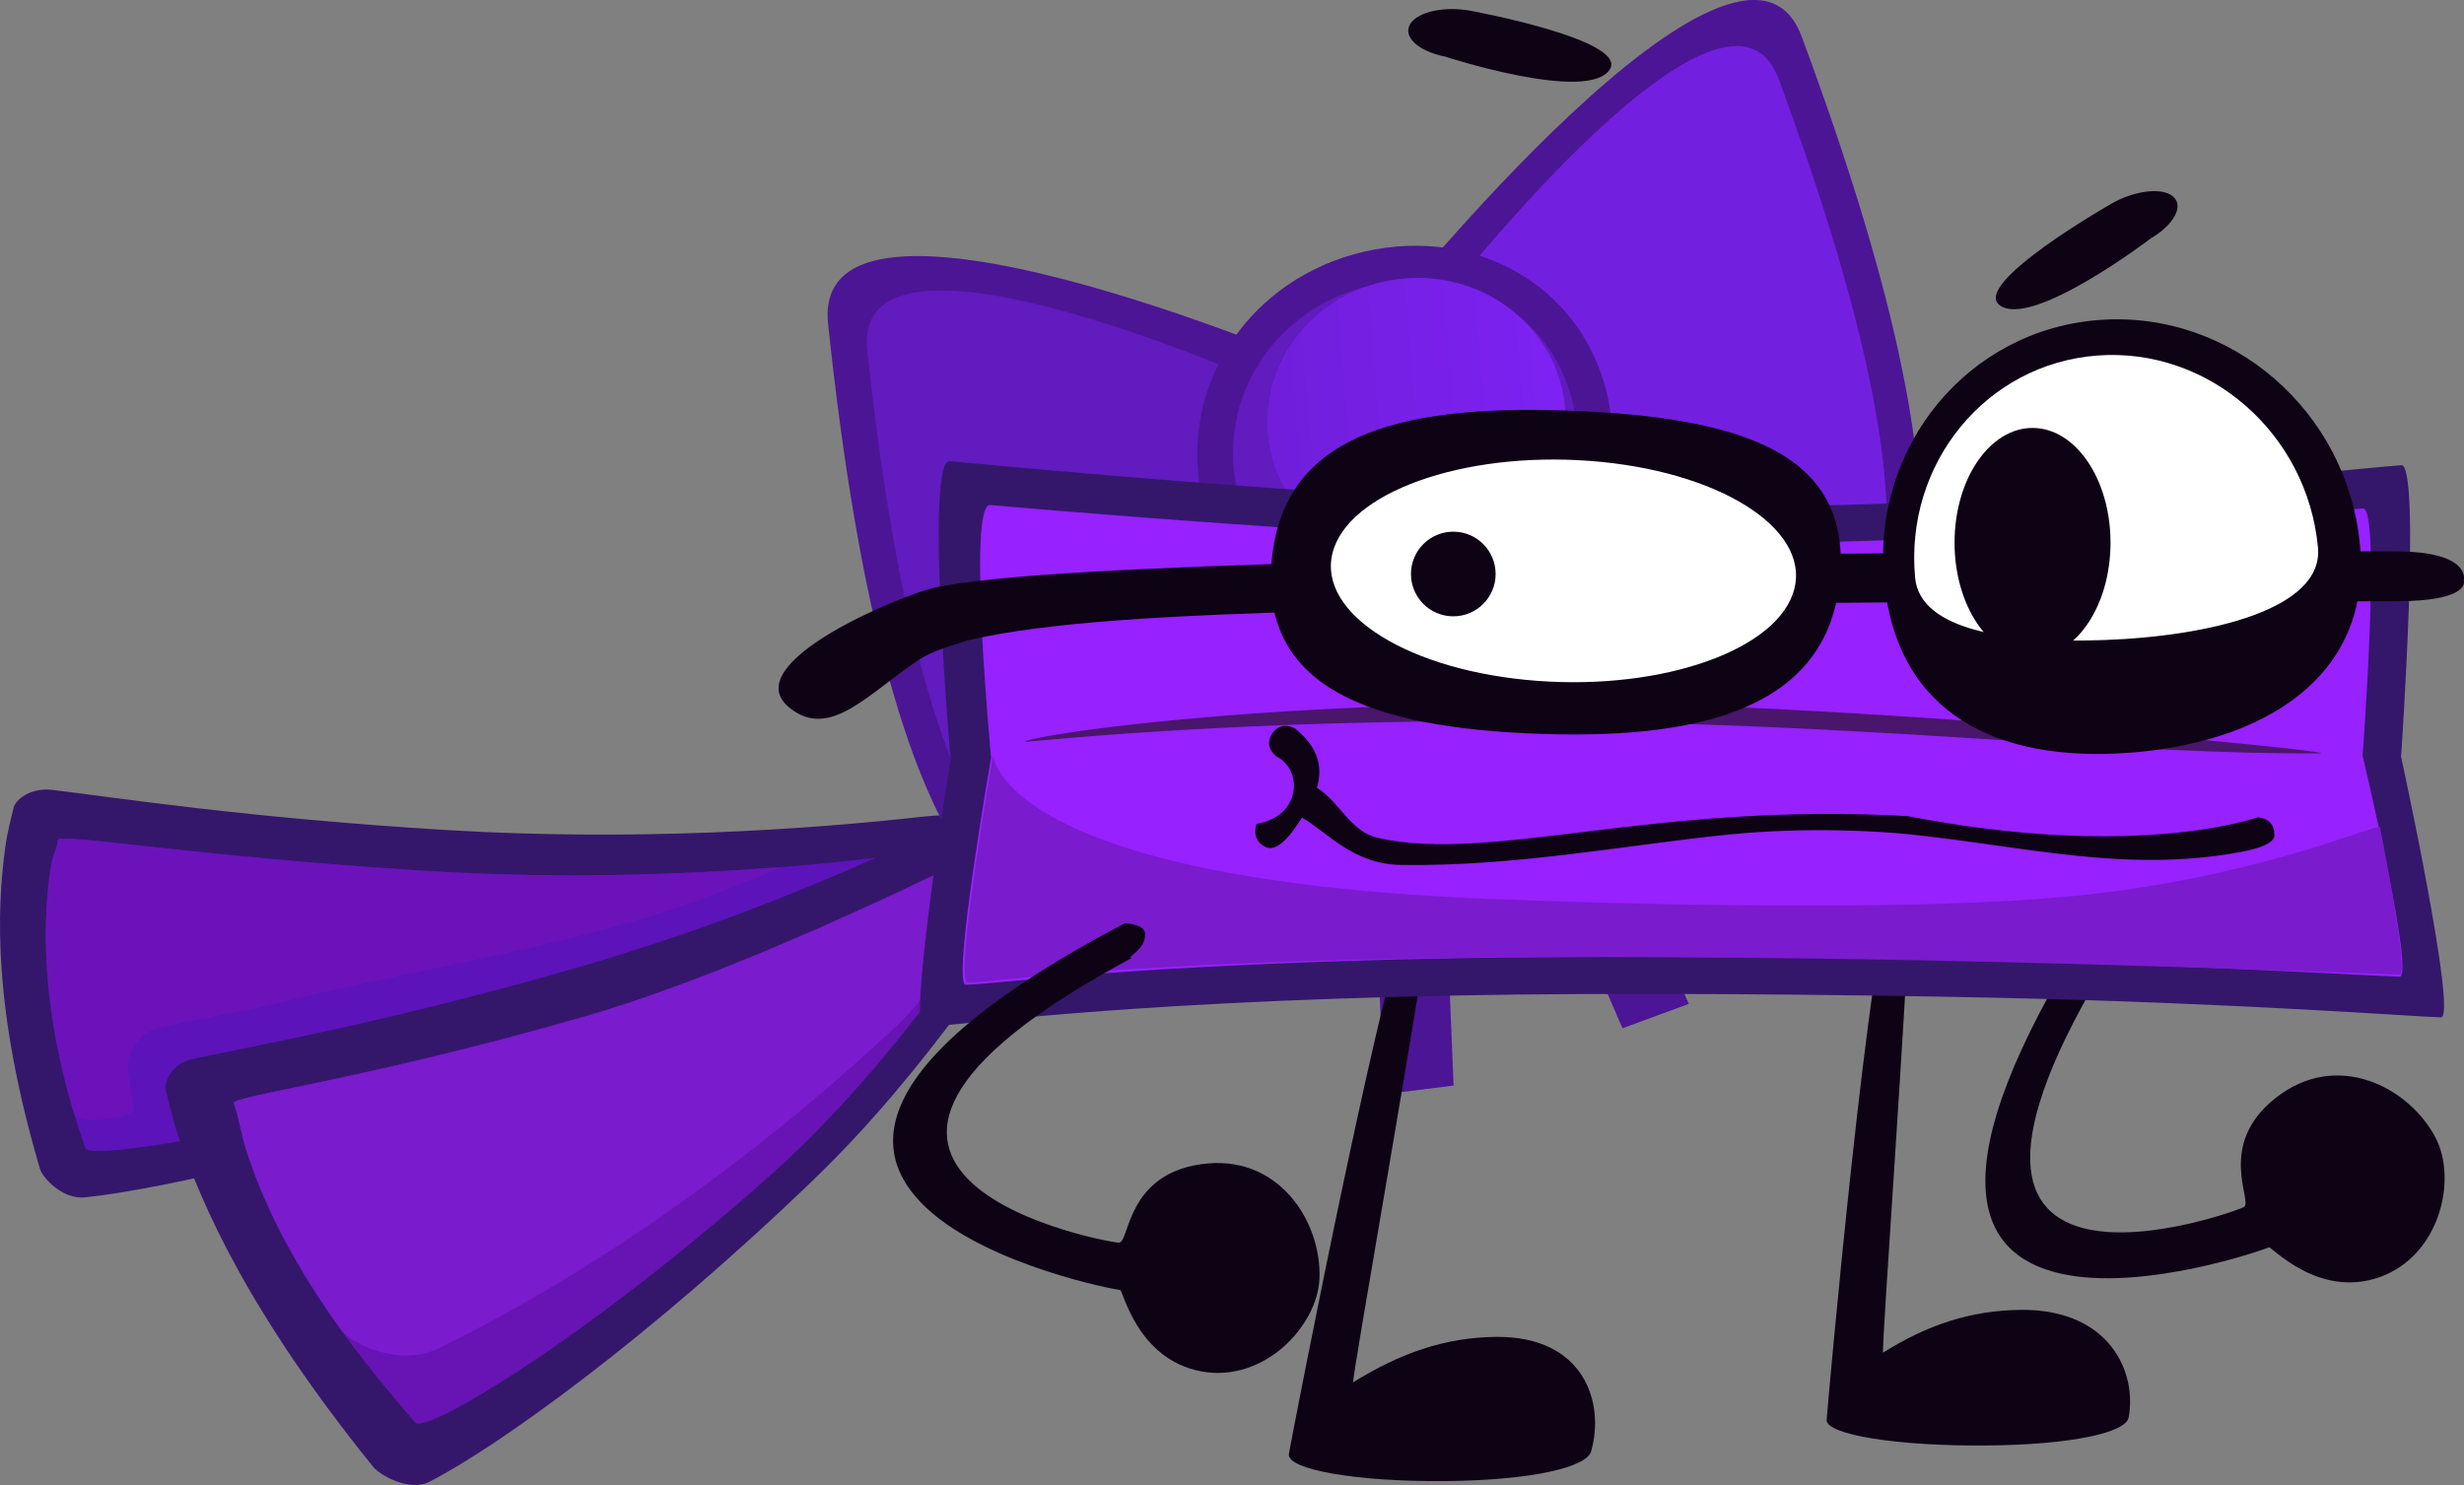 <svg version="1.1" xmlns="http://www.w3.org/2000/svg" xmlns:xlink="http://www.w3.org/1999/xlink" width="146.961" height="88.588" viewBox="0,0,146.961,88.588"><rect x="0" y="0" width="146.961" height="88.588" fill="#808080" stroke="none"/><defs><linearGradient x1="218.631" y1="161.524" x2="236.361" y2="160.078" gradientUnits="userSpaceOnUse" id="color-1"><stop offset="0" stop-color="#701eda"/><stop offset="1" stop-color="#7d22f3"/></linearGradient></defs><g transform="translate(-143.014,-135.706)"><g data-paper-data="{&quot;isPaintingLayer&quot;:true}" fill-rule="nonzero" stroke-linejoin="miter" stroke-miterlimit="10" stroke-dasharray="" stroke-dashoffset="0" style="mix-blend-mode: normal"><g stroke="none" stroke-width="0" stroke-linecap="round"><path d="M199.988,187.735c-5.564,3.605 -14.278,8.591 -22.876,11.668c-13.25,4.741 -24.457,7.271 -29.033,7.731c-1.357,0.136 -2.53,-1.185 -2.68,-1.695c-2.801,-9.506 -2.588,-15.446 -2.065,-19.226c0.126,-0.91 0.339,-1.674 0.496,-2.343c0.094,-0.398 0.929,-1.211 2.332,-1.041c3.599,0.437 11.651,1.68 23.513,2.394c11.025,0.664 21.277,-0 28.464,-0.808c3.298,-0.371 5.883,0.707 1.849,3.321z" fill="#34176b"/><path d="M198.608,186.421c1.036,-0.161 -11.53,8.1 -23.831,12.049c-14.25,4.575 -26.405,6.485 -26.667,5.739c-2.788,-7.929 -2.53,-13.601 -2.089,-16.621c0.161,-1.101 0.392,-1.088 0.443,-1.784c0.03,-0.417 8.368,1.021 22.072,1.863c13.37,0.821 25.362,-0.513 30.073,-1.246z" fill="#5c13ba"/><path d="M150.632,199.43c0,0.291 0.05,0.571 0.142,0.831c0,0.26 0.079,0.808 0.225,1.508c0.142,0.681 -3.357,1.058 -3.557,0.394c-2.072,-6.864 -1.822,-11.822 -1.421,-14.576c0.161,-1.101 0.392,-1.088 0.443,-1.784c0.03,-0.417 8.368,1.021 22.072,1.863c7.954,0.488 15.42,0.214 21.156,-0.242c-2.769,1.144 -5.55,2.254 -8.342,3.076c-7.362,2.168 -14.837,3.318 -22.253,5.155c-1.917,0.475 -6.567,1.255 -6.936,1.47c-0.897,0.379 -1.527,1.268 -1.527,2.304z" fill="#6c12bb"/></g><g stroke="none" stroke-width="0" stroke-linecap="round"><g data-paper-data="{&quot;index&quot;:null}"><path d="M207.021,185.702c-3.345,5.741 -8.917,14.031 -15.346,20.246c-9.909,9.579 -19.037,16.103 -23.055,18.156c-1.192,0.609 -2.948,-0.398 -3.346,-0.89c-7.406,-9.169 -10.211,-15.568 -11.637,-19.774c-0.343,-1.013 -0.532,-1.899 -0.724,-2.666c-0.114,-0.456 0.251,-1.608 1.639,-1.906c3.563,-0.765 11.669,-2.192 23.046,-5.485c10.574,-3.06 19.76,-7.271 26.026,-10.587c2.876,-1.522 5.821,-1.257 3.396,2.906z" fill="#34176b"/><path d="M205.076,184.774c0.88,-0.526 -6.613,12.568 -16.041,20.978c-10.921,9.743 -20.623,15.529 -21.244,14.824c-6.597,-7.493 -8.911,-12.7 -10.029,-16.068c-0.407,-1.228 -0.499,-2.216 -0.804,-2.975c-0.182,-0.454 7.667,-1.369 20.819,-5.156c12.832,-3.694 23.294,-9.213 27.299,-11.604z" fill="#6813b3"/></g><path d="M157.762,204.508c-0.407,-1.228 -0.499,-2.216 -0.804,-2.975c-0.182,-0.454 7.667,-1.369 20.819,-5.156c10.25,-2.951 23.719,-9.869 23.658,-9.781c-0.029,0.042 -0.08,5.772 -5.094,10.451c-11.46,10.694 -21.893,16.533 -27.205,19.109c-2.288,1.11 -5.176,-0.271 -5.814,-1.161c-3.291,-4.592 -4.744,-8.03 -5.56,-10.488z" fill="#7a1bcd"/></g><g stroke-width="0"><g fill="#4c1595" stroke="#000000" stroke-linecap="butt"><path d="M239.783,197.048l-13.367,-30.987l3.954,-1.454l13.367,30.987z" data-paper-data="{&quot;index&quot;:null}"/><path d="M225.543,200.985l-1.376,-33.9l4.167,-0.519l1.376,33.9z"/></g><g><g data-paper-data="{&quot;index&quot;:null}" stroke="#000000" stroke-linecap="round"><path d="M225.711,154.431c0,0 21.125,-26.31 24.754,-16.558c23.877,64.178 -20.193,32.169 -20.193,32.169z" fill="#4c1595"/><path d="M228.071,154.873c0,0 17.796,-23.197 21.03,-14.448c21.286,57.577 -16.922,28.437 -16.922,28.437z" fill="#731fe0"/></g><g stroke="#000000" stroke-linecap="round"><path d="M224.506,173.648c0,0 -24.873,49.864 -32.102,-18.626c-1.098,-10.407 29.24,2.575 29.24,2.575z" fill="#4c1595"/><path d="M222.295,173.533c0,0 -20.951,44.461 -27.557,-16.918c-1.004,-9.327 25.01,2.525 25.01,2.525z" fill="#611bbe"/></g><path d="M225.042,150.583c6.91,-1.242 13.018,2.953 14.014,9.625c0.995,6.671 -3.537,13.039 -10.447,14.281c-6.91,1.242 -13.056,-3.206 -14.051,-9.878c-0.995,-6.671 3.575,-12.786 10.484,-14.028z" fill="#4c1595" stroke="none" stroke-linecap="butt"/><path d="M216.666,164.243c-0.828,-5.548 2.951,-10.604 8.697,-11.637c5.746,-1.033 10.797,2.436 11.625,7.984c0.828,5.548 -2.916,10.839 -8.662,11.872c-5.746,1.033 -10.832,-2.671 -11.66,-8.219z" fill="#611bbe" stroke="none" stroke-linecap="butt"/></g><path d="M236.361,160.078c0.382,4.687 -3.277,8.81 -8.173,9.209c-4.896,0.399 -9.175,-3.077 -9.557,-7.764c-0.382,-4.687 3.277,-8.81 8.173,-9.209c4.896,-0.399 9.175,3.077 9.557,7.764z" fill="url(#color-1)" stroke="none" stroke-linecap="butt"/></g><path d="M278.332,210.118c-0.31,0.183 -29.208,10.346 -10.744,-19.053c-0.016,-0.001 1.003,-0.587 1.365,-0.098c0.558,0.838 -0.34,1.888 0.047,1.663c-14.566,23.572 7.999,15.142 7.857,15.073c0.532,-0.343 -1.652,-3.678 1.85,-6.471c3.682,-2.937 7.977,-0.667 9.557,2.315c1.347,2.543 0.248,7.086 -3.321,8.347c-3.677,1.298 -6.463,-1.863 -6.611,-1.776z" data-paper-data="{&quot;index&quot;:null}" fill="#0e0314" stroke="none" stroke-width="0" stroke-linecap="butt"/><path d="M219.886,222.442c0.048,-0.36 6.098,-31.759 7.759,-33.874c0.017,-0.022 1.026,-0.67 0.863,0.506c-0.93,6.709 -4.929,29.183 -4.786,29.094c2.798,-1.739 5.493,-2.686 8.54,-2.71c5.248,-0.042 6.484,3.942 5.648,6.84c-0.267,0.926 -3.499,1.721 -8.747,1.763c-5.248,0.042 -9.402,-0.683 -9.278,-1.619z" fill="#0e0314" stroke="none" stroke-width="0" stroke-linecap="butt"/><path d="M251.961,220.416c0.008,-0.339 2.63,-29.87 4.06,-31.859c0.015,-0.021 0.953,-0.63 0.918,0.476c-0.197,6.31 -1.742,27.447 -1.609,27.363c2.608,-1.636 5.2,-2.526 8.244,-2.549c5.244,-0.04 6.915,3.707 6.395,6.433c-0.166,0.871 -3.311,1.619 -8.554,1.658c-5.244,0.04 -9.477,-0.642 -9.455,-1.522z" fill="#0e0314" stroke="none" stroke-width="0" stroke-linecap="butt"/><g stroke="none" stroke-width="0"><path d="M242.23,165.941c21.09,0.141 37.114,-1.919 44.005,-2.485c1.194,-0.098 -0.012,17.394 -0.012,17.394c0,0 3.386,15.578 2.375,15.548c-1.667,-0.048 -12.052,-0.856 -26.447,-1.169c-9.658,-0.21 -22.876,-0.324 -32.394,-0.135c-20.888,0.416 -29.636,1.829 -31.672,1.87c-0.925,0.019 1.627,-15.968 1.627,-15.968c0,0 -1.555,-17.911 -0.056,-17.782c0,0 26.793,2.621 42.573,2.726z" fill="#34176b" stroke-linecap="round"/><path d="M241.564,168.144c19.563,0.12 35.983,-1.627 42.375,-2.107c1.107,-0.083 -0.011,14.749 -0.011,14.749c0,0 3.141,13.209 2.203,13.184c-1.546,-0.041 -12.736,-0.726 -26.089,-0.991c-8.959,-0.178 -21.219,-0.275 -30.048,-0.114c-19.376,0.353 -27.49,1.551 -29.378,1.586c-0.858,0.016 1.509,-13.541 1.509,-13.541c0,0 -1.442,-15.188 -0.052,-15.078c0,0 24.853,2.222 39.49,2.312z" fill="#9721ff" stroke-linecap="round"/><path d="M286.151,193.843c-1.546,-0.041 -15.179,-0.583 -28.532,-0.848c-8.959,-0.178 -21.219,-0.275 -30.048,-0.114c-19.376,0.353 -24.942,1.409 -26.831,1.444c-0.858,0.016 1.509,-13.541 1.509,-13.541c0,0 0.457,7.442 29.948,8.561c11.341,0.431 27.26,0.735 36.307,-0.385c9.89,-1.224 16.406,-4.178 16.464,-3.91c0,0 1.75,8.807 1.182,8.792z" fill="#7a1bcd" stroke-linecap="round"/><path d="M281.46,180.648c-11.508,0.073 -24.773,-1.535 -42.025,-1.857c-17.154,-0.321 -29.017,0.59 -35.252,1.17c-0.42,-0.227 13.067,-2.552 35.425,-2.279c14.714,0.179 42.233,2.739 41.852,2.967z" data-paper-data="{&quot;index&quot;:null}" fill="#49166b" stroke-linecap="butt"/></g><path d="M190.08,177.908c-3.205,-2.645 6.788,-6.735 8.64,-7.134c3.553,-0.802 13.461,-1.242 24.006,-1.532c23.33,-0.643 54.435,-0.644 63.132,-0.644c4.595,0 4.103,1.732 4.103,1.732c0,0 0.492,1.246 -4.103,1.246c-8.76,0 -39.877,-0.076 -63.267,0.564c-9.972,0.273 -17.074,0.669 -21.814,1.754c-0.996,0.337 -2.076,0.589 -2.97,1.18c-2.974,1.965 -5.309,4.831 -7.727,2.835z" fill="#0e0314" stroke="none" stroke-width="0" stroke-linecap="butt"/><path d="M262.269,153.905c-1.661,-1.284 6.606,-6.007 6.606,-6.007c1.398,-0.825 3.072,-1.039 3.74,-0.478v0c0.668,0.561 0.076,1.684 -1.322,2.509c0,0 -7.133,5.438 -9.025,3.975z" data-paper-data="{&quot;index&quot;:null}" fill="#0e0314" stroke="none" stroke-width="0" stroke-linecap="butt"/><g stroke="none" stroke-width="0" stroke-linecap="butt"><path d="M237.386,160.237c10.396,0.487 16.213,2.953 15.331,10.328c-0.882,7.375 -8.237,9.375 -18.632,8.888c-10.396,-0.487 -16.065,-3.294 -15.183,-10.67c0.882,-7.375 8.088,-9.034 18.484,-8.547z" fill="#0e0314"/><path d="M222.483,168.726c0.871,-3.623 7.747,-6.096 15.358,-5.524c7.611,0.572 13.074,3.972 12.203,7.595c-0.871,3.623 -7.747,6.096 -15.358,5.524c-7.611,-0.572 -13.074,-3.972 -12.203,-7.595z" fill="#ffffff"/></g><path d="M209.823,212.663c-0.36,0.002 -30.458,-5.695 0.259,-21.872c-0.014,-0.009 1.162,-0.005 1.23,0.6c0.062,1.005 -1.241,1.463 -0.793,1.463c-24.422,13.09 -0.672,17.111 -0.761,16.981c0.632,-0.03 0.414,-4.01 4.845,-4.671c4.659,-0.695 7.236,3.423 7.108,6.795c-0.109,2.876 -3.339,6.256 -7.058,5.556c-3.833,-0.721 -4.657,-4.853 -4.83,-4.852z" data-paper-data="{&quot;index&quot;:null}" fill="#0e0314" stroke="none" stroke-width="0" stroke-linecap="butt"/><path d="M227.168,169.948c0,-1.394 1.13,-2.525 2.525,-2.525c1.394,0 2.525,1.13 2.525,2.525c0,1.394 -1.13,2.525 -2.525,2.525c-1.394,0 -2.525,-1.13 -2.525,-2.525z" fill="#0e0314" stroke="none" stroke-width="0" stroke-linecap="butt"/><g stroke="none" stroke-width="0" stroke-linecap="butt"><path d="M283.771,168.222c0.745,7.996 -5.935,11.81 -13.772,12.39c-7.837,0.58 -13.863,-2.292 -14.608,-10.289c-0.745,-7.996 5.005,-14.949 12.841,-15.53c7.837,-0.58 14.793,5.431 15.538,13.428z" fill="#0e0314"/><path d="M281.265,168.376c0.337,3.643 -6.353,5.282 -12.76,5.512c-5.595,0.201 -10.974,-0.536 -11.268,-3.718c-0.63,-6.825 4.237,-12.76 10.873,-13.255c6.635,-0.495 12.525,4.636 13.156,11.461z" fill="#ffffff"/></g><path d="M276.68,186.527c-6.925,1.295 -13.103,-0.381 -19.969,-1.067c-1.546,-0.154 -5.793,-0.438 -10.471,0.019c-5.879,0.575 -12.777,1.934 -19.667,1.825c-2.888,-0.045 -4.397,-1.965 -5.907,-2.827c-0.209,0.313 -1.29,2.199 -2.184,1.752c-0.894,-0.447 -0.521,-1.373 -0.521,-1.373c2.692,-0.466 2.76,-3.242 1.184,-4.023c0,0 -0.814,-0.581 -0.233,-1.395c0.581,-0.814 1.395,-0.233 1.395,-0.233c1.373,1.132 1.605,2.307 1.25,3.496c1.358,0.824 1.974,2.616 3.65,2.992c6.787,1.525 16.337,-2.16 31.58,-1.302c13.705,2.663 20.872,0.076 20.872,0.076c0,0 1,0 1,1c0,0 0.317,0.63 -1.981,1.06z" fill="#0e0314" stroke="none" stroke-width="0.5" stroke-linecap="butt"/><path d="M268.892,168.078c0,3.779 -2.082,6.843 -4.651,6.843c-2.569,0 -4.651,-3.064 -4.651,-6.843c0,-3.779 2.082,-6.843 4.651,-6.843c2.569,0 4.651,3.064 4.651,6.843z" fill="#0e0314" stroke="none" stroke-width="0" stroke-linecap="butt"/><path d="M229.192,139.08c-1.592,-0.318 -2.521,-1.183 -2.075,-1.933v0c0.445,-0.75 2.097,-1.1 3.688,-0.783c0,0 9.362,1.733 8.217,3.492c-1.303,2.004 -9.831,-0.777 -9.831,-0.777z" data-paper-data="{&quot;index&quot;:null}" fill="#0e0314" stroke="none" stroke-width="0" stroke-linecap="butt"/></g></g></svg>